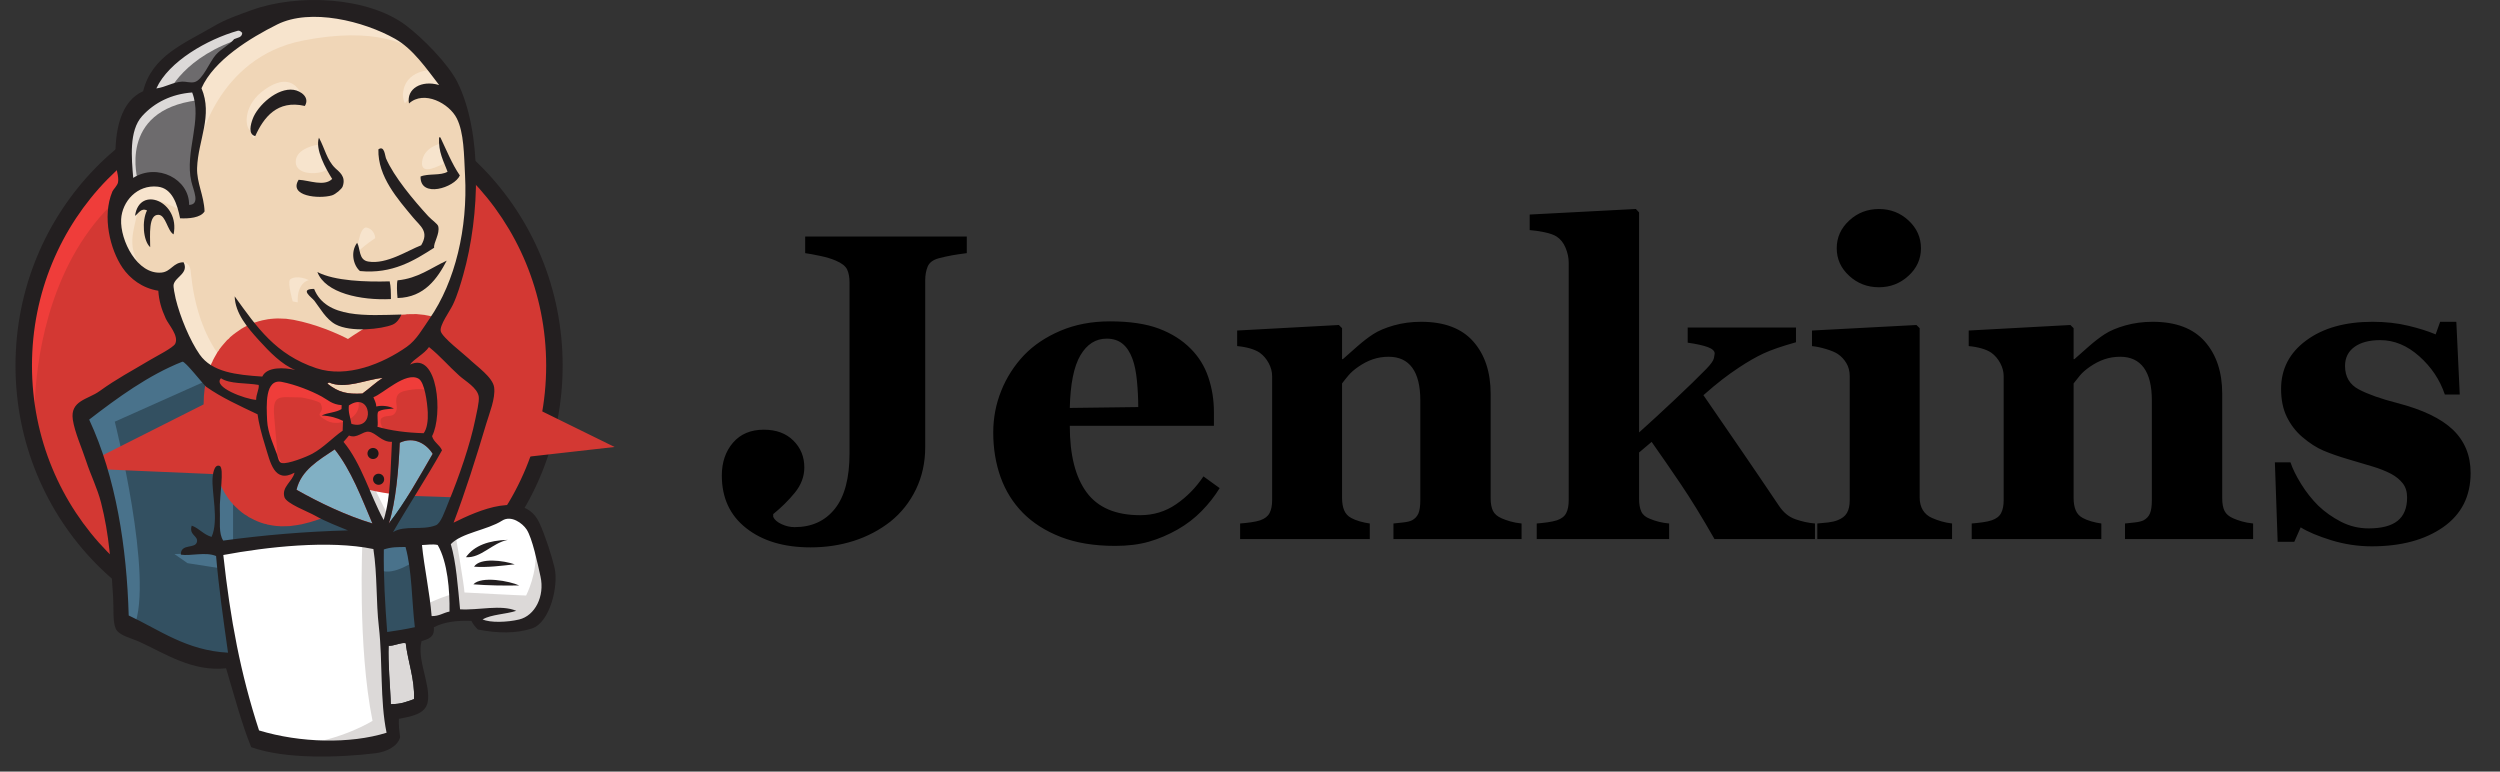 <svg width="81" height="25" viewBox="0 0 81 25" fill="none" xmlns="http://www.w3.org/2000/svg">
<rect x="0" y="0" width="81" height="25" fill="#333333" stroke="none"/>
<g clip-path="url(#clip0_43_1130)">
<path d="M17.965 11.812C17.965 16.668 14.116 20.605 9.368 20.605C4.62 20.605 0.771 16.668 0.771 11.812C0.771 6.955 4.62 3.019 9.368 3.019C14.116 3.019 17.965 6.956 17.965 11.812" fill="#D33833"/>
<path d="M1.121 13.99C1.121 13.99 0.498 4.82 8.948 4.558L8.358 3.575L3.774 5.114L2.463 6.621L1.317 8.815L0.662 11.37L0.859 13.073" fill="#EF3D3A"/>
<path d="M3.478 5.813C1.969 7.356 1.036 9.487 1.036 11.845C1.036 14.201 1.969 16.332 3.478 17.876C4.987 19.419 7.067 20.371 9.366 20.371C11.665 20.371 13.745 19.419 15.254 17.876C16.762 16.333 17.696 14.201 17.696 11.845C17.696 9.487 16.762 7.356 15.254 5.813C13.745 4.27 11.665 3.318 9.366 3.318C7.067 3.318 4.987 4.27 3.478 5.813V5.813ZM3.096 18.249C1.493 16.61 0.502 14.344 0.502 11.845C0.502 9.345 1.493 7.08 3.096 5.44C4.699 3.8 6.917 2.784 9.366 2.784C11.814 2.784 14.033 3.8 15.635 5.44C17.239 7.08 18.23 9.345 18.23 11.845C18.23 14.344 17.239 16.609 15.635 18.249C14.033 19.889 11.814 20.905 9.366 20.905C6.917 20.905 4.699 19.889 3.096 18.249" fill="#231F20"/>
<path d="M12.986 11.861L11.675 12.057L9.907 12.254L8.761 12.286L7.647 12.254L6.796 11.991L6.043 11.173L5.453 9.502L5.322 9.142L4.536 8.88L4.078 8.127L3.75 7.046L4.11 6.096L4.962 5.802L5.65 6.129L5.977 6.85L6.37 6.784L6.501 6.62L6.37 5.867L6.337 4.917L6.534 3.607L6.526 2.859L7.123 1.905L8.171 1.151L10.005 0.365L12.036 0.66L13.804 1.937L14.623 3.247L15.147 4.197L15.278 6.555L14.885 8.586L14.165 10.387L13.477 11.337" fill="#F0D6B7"/>
<path d="M11.874 17.526L7.191 17.722V18.508L7.584 21.259L7.387 21.488L4.112 20.375L3.883 19.982L3.556 16.281L2.802 14.054L2.639 13.53L5.259 11.729L6.077 11.401L6.798 12.286L7.42 12.842L8.141 13.072L8.468 13.17L8.861 14.873L9.156 15.233L9.909 14.971L9.385 15.986L12.235 17.329L11.874 17.526" fill="#335061"/>
<path d="M4.109 6.097L4.961 5.802L5.649 6.129L5.976 6.85L6.369 6.784L6.467 6.391L6.271 5.638L6.467 3.837L6.304 2.854L6.893 2.167L8.17 1.151L7.81 0.66L6.009 1.544L5.256 2.134L4.83 3.051L4.175 3.935L3.979 4.983L4.109 6.097" fill="#6D6B6D"/>
<path d="M5.452 3.018C5.452 3.018 5.944 1.807 7.909 1.217C9.874 0.628 8.007 0.791 8.007 0.791L5.878 1.61L5.059 2.429L4.699 3.084L5.452 3.018V3.018ZM4.47 5.868C4.47 5.868 3.782 3.575 6.402 3.248L6.304 2.855L4.502 3.28L3.979 4.983L4.109 6.097L4.47 5.868" fill="#DCD9D8"/>
<path d="M5.52 8.913L5.949 8.498C5.949 8.498 6.142 8.52 6.175 8.749C6.208 8.979 6.306 11.042 7.714 12.155C7.843 12.257 6.666 11.992 6.666 11.992L5.618 10.354L5.52 8.913ZM11.546 8.291C11.546 8.291 11.623 7.298 11.89 7.375C12.157 7.451 12.157 7.718 12.157 7.718C12.157 7.718 11.508 8.138 11.546 8.291ZM14.264 4.656C14.264 4.656 13.724 4.77 13.675 5.245C13.625 5.721 14.264 5.343 14.363 5.311L14.264 4.656ZM10.302 4.688C10.302 4.688 9.581 4.787 9.581 5.245C9.581 5.704 10.4 5.671 10.629 5.474L10.302 4.688ZM5.848 6.817C5.848 6.817 4.603 6.064 4.472 6.784C4.341 7.505 4.046 8.029 4.669 8.782L4.243 8.651L3.85 7.636L3.719 6.653L4.472 5.867L5.323 5.933L5.815 6.326L5.848 6.817V6.817ZM6.437 4.754C6.437 4.754 6.994 1.872 9.81 1.315C12.129 0.857 13.347 1.413 13.806 1.937C13.806 1.937 11.743 -0.519 9.778 0.234C7.813 0.988 6.372 2.363 6.404 3.247C6.46 4.753 6.437 4.754 6.437 4.754V4.754ZM14.035 2.265C14.035 2.265 13.085 2.232 13.053 3.084C13.053 3.084 13.053 3.215 13.118 3.346C13.118 3.346 13.872 2.494 14.33 2.953" fill="#F7E4CD"/>
<path d="M9.877 3.434C9.877 3.434 9.713 2.127 8.599 2.887C7.878 3.378 7.944 4.066 8.075 4.197C8.206 4.328 8.17 4.592 8.27 4.411C8.37 4.23 8.337 3.64 8.697 3.476C9.057 3.313 9.648 3.13 9.877 3.434Z" fill="#F7E4CD"/>
<path d="M6.798 12.286L3.719 13.662C3.719 13.662 4.997 18.738 4.342 20.31L3.883 20.146L3.85 18.214L2.999 14.546L2.639 13.531L5.848 11.369L6.798 12.286V12.286ZM7.114 15.094L7.551 15.627V17.591H7.027C7.027 17.591 6.962 16.216 6.962 16.052C6.962 15.889 7.027 15.299 7.027 15.299L7.114 15.094ZM7.125 17.886L5.652 17.952L6.077 18.247L7.125 18.41" fill="#49728B"/>
<path d="M12.166 17.559L13.378 17.526L13.673 20.539L12.428 20.703L12.166 17.559" fill="#335061"/>
<path d="M12.494 17.559L14.328 17.461C14.328 17.461 15.081 15.562 15.081 15.463C15.081 15.365 15.736 12.712 15.736 12.712L14.263 11.173L13.968 10.911L13.182 11.697V14.743L12.494 17.559Z" fill="#335061"/>
<path d="M13.312 17.33L12.166 17.559L12.33 18.476C12.755 18.673 13.476 18.149 13.476 18.149L13.312 17.33ZM13.345 11.599L15.638 13.302L15.703 12.516L13.967 10.911L13.345 11.599Z" fill="#49728B"/>
<path d="M8.26 24.011L7.582 21.259L7.245 19.229L7.189 17.722L10.258 17.559L12.168 17.559L11.994 20.998L12.289 23.65L12.256 24.142L9.767 24.338L8.26 24.011Z" fill="white"/>
<path d="M11.743 17.526C11.743 17.526 11.579 20.932 12.07 23.355C12.07 23.355 11.088 23.977 9.646 24.141L12.398 24.043L12.725 23.846L12.332 18.476L12.234 17.329" fill="#DCD9D8"/>
<path d="M13.731 20.277L15.009 19.917L17.432 19.786L17.792 18.672L17.137 16.74L16.384 16.642L15.336 16.969L14.331 17.46L13.797 17.362L13.381 17.526" fill="white"/>
<path d="M13.705 19.622C13.705 19.622 14.556 19.229 14.688 19.262L14.327 17.46L14.753 17.297C14.753 17.297 15.048 19 15.048 19.196C15.048 19.196 16.882 19.295 17.046 19.295C17.046 19.295 17.439 18.541 17.34 17.755L17.701 18.803L17.733 19.393L17.209 20.179L16.62 20.31L15.637 20.277L15.31 19.851L14.164 20.015L13.803 20.146" fill="#DCD9D8"/>
<path d="M12.419 17.298L11.699 15.464L10.945 14.383C10.945 14.383 11.109 13.925 11.338 13.925H12.092L12.812 14.187L12.747 15.399L12.419 17.298Z" fill="white"/>
<path d="M12.561 16.675C12.561 16.675 11.644 14.906 11.644 14.645C11.644 14.645 11.808 14.252 12.037 14.35C12.266 14.448 12.757 14.71 12.757 14.71V14.088L11.644 13.858L10.891 13.957L12.168 16.97L12.43 17.003" fill="#DCD9D8"/>
<path d="M8.556 12.352L7.648 12.253L6.797 11.991V12.286L7.213 12.745L8.523 13.334" fill="white"/>
<path d="M7.09 12.45C7.09 12.45 8.106 12.876 8.433 12.778L8.466 13.17L7.549 12.974L6.992 12.581L7.09 12.45Z" fill="#DCD9D8"/>
<path d="M13.726 14.035C13.17 14.018 12.668 13.952 12.228 13.828C12.258 13.648 12.202 13.471 12.247 13.341C12.37 13.253 12.575 13.255 12.76 13.234C12.6 13.155 12.375 13.124 12.19 13.169C12.186 13.044 12.13 12.967 12.096 12.869C12.408 12.758 13.146 12.027 13.561 12.269C13.758 12.384 13.842 13.041 13.858 13.361C13.87 13.627 13.834 13.894 13.726 14.035" fill="#D33833"/>
<path d="M13.726 14.035C13.17 14.018 12.668 13.952 12.228 13.828C12.258 13.648 12.202 13.471 12.247 13.341C12.37 13.253 12.575 13.255 12.76 13.234C12.6 13.155 12.375 13.124 12.19 13.169C12.186 13.044 12.13 12.967 12.096 12.869C12.408 12.758 13.146 12.027 13.561 12.269C13.758 12.384 13.842 13.041 13.858 13.361C13.87 13.627 13.834 13.894 13.726 14.035H13.726Z" stroke="#D33833" stroke-width="4.094"/>
<path d="M11.069 13.127C11.067 13.169 11.065 13.211 11.064 13.254C10.89 13.367 10.61 13.366 10.42 13.462C10.7 13.474 10.921 13.542 11.113 13.637L11.1 13.955C10.782 14.172 10.492 14.497 10.117 14.701C9.94 14.797 9.319 15.046 9.13 15.002C9.024 14.977 9.014 14.845 8.972 14.72C8.881 14.453 8.672 14.029 8.653 13.627C8.63 13.119 8.579 12.268 9.126 12.373C9.567 12.457 10.081 12.661 10.422 12.847C10.631 12.961 10.752 13.102 11.069 13.127" fill="#D33833"/>
<path d="M11.069 13.127C11.067 13.169 11.065 13.211 11.064 13.254C10.89 13.367 10.61 13.366 10.42 13.462C10.7 13.474 10.921 13.542 11.113 13.637L11.1 13.955C10.782 14.172 10.492 14.497 10.117 14.701C9.94 14.797 9.319 15.046 9.13 15.002C9.024 14.977 9.014 14.845 8.972 14.72C8.881 14.453 8.672 14.029 8.653 13.627C8.63 13.119 8.579 12.268 9.126 12.373C9.567 12.457 10.081 12.661 10.422 12.847C10.631 12.961 10.752 13.102 11.069 13.127V13.127Z" stroke="#D33833" stroke-width="4.094"/>
<path d="M11.385 13.733C11.336 13.456 11.28 13.377 11.302 13.136C12.039 12.644 12.178 13.98 11.385 13.733" fill="#D33833"/>
<path d="M11.385 13.733C11.336 13.456 11.28 13.377 11.302 13.136C12.039 12.644 12.178 13.98 11.385 13.733H11.385Z" stroke="#D33833" stroke-width="4.094"/>
<path d="M12.451 13.957C12.451 13.957 12.222 13.63 12.386 13.531C12.549 13.433 12.713 13.531 12.811 13.368C12.909 13.204 12.811 13.106 12.844 12.909C12.877 12.713 13.041 12.68 13.204 12.647C13.368 12.614 13.827 12.549 13.892 12.713L13.695 12.123L13.303 11.992L12.058 12.713L11.992 13.073V13.794L12.451 13.957ZM9.012 15.038C8.973 14.527 8.931 14.017 8.885 13.506C8.816 12.743 9.068 12.876 9.729 12.876C9.83 12.876 10.35 12.997 10.388 13.073C10.566 13.438 10.089 13.357 10.594 13.632C11.019 13.864 11.771 13.491 11.6 12.975C11.503 12.86 11.098 12.939 10.953 12.864L10.185 12.466C9.859 12.297 9.107 12.051 8.76 12.287C7.881 12.885 8.816 14.379 9.129 15.003" fill="#EF3D3A"/>
<path d="M9.877 3.433C8.984 3.226 8.541 3.807 8.27 4.41C8.028 4.352 8.125 4.023 8.186 3.856C8.345 3.416 8.989 2.831 9.515 2.911C9.742 2.945 10.048 3.152 9.877 3.433ZM14.226 4.45L14.268 4.452C14.47 4.871 14.645 5.315 14.899 5.684C14.729 6.082 13.608 6.433 13.626 5.72C13.868 5.614 14.286 5.698 14.501 5.563C14.377 5.222 14.197 4.932 14.226 4.45V4.45ZM10.334 4.461C10.525 4.812 10.588 5.18 10.86 5.446C10.982 5.565 11.22 5.71 11.102 6.042C11.075 6.121 10.873 6.295 10.756 6.33C10.331 6.455 9.34 6.356 9.676 5.825C10.027 5.842 10.5 6.054 10.763 5.798C10.561 5.476 10.201 4.837 10.334 4.461V4.461ZM14.066 8.027C13.426 8.438 12.712 8.885 11.662 8.782C11.438 8.587 11.353 8.153 11.571 7.867C11.684 8.061 11.613 8.42 11.929 8.474C12.524 8.576 13.217 8.11 13.646 7.947C13.911 7.499 13.623 7.334 13.383 7.046C12.894 6.456 12.236 5.724 12.26 4.84C12.458 4.697 12.475 5.059 12.504 5.125C12.76 5.724 13.403 6.489 13.873 7.002C13.988 7.128 14.178 7.249 14.199 7.332C14.26 7.575 14.041 7.865 14.066 8.027H14.066ZM5.624 7.594C5.423 7.479 5.375 6.974 5.14 6.96C4.803 6.94 4.864 7.615 4.866 8.009C4.634 7.799 4.593 7.151 4.763 6.818C4.569 6.723 4.483 6.924 4.375 6.994C4.513 5.989 5.845 6.528 5.624 7.594H5.624ZM14.474 8.445C14.176 9.013 13.754 9.638 12.88 9.656C12.862 9.473 12.848 9.194 12.88 9.083C13.549 9.019 13.962 8.679 14.474 8.445V8.445ZM10.283 8.813C10.841 9.107 11.867 9.138 12.625 9.116C12.665 9.282 12.665 9.487 12.666 9.69C11.691 9.738 10.539 9.497 10.283 8.813V8.813ZM10.177 9.36C10.563 10.329 11.889 10.217 13.007 10.191C12.958 10.316 12.851 10.465 12.719 10.519C12.36 10.665 11.372 10.775 10.874 10.511C10.559 10.343 10.357 9.964 10.184 9.742C10.1 9.635 9.684 9.361 10.177 9.36" fill="#231F20"/>
<path d="M14.019 14.704C13.566 15.48 13.133 16.276 12.596 16.96C12.821 16.298 12.917 15.19 12.951 14.345C13.422 14.125 13.826 14.395 14.019 14.704Z" fill="#81B0C4"/>
<path d="M16.453 17.491C15.946 17.593 15.59 18.085 15.096 18.054C15.367 17.671 15.844 17.509 16.453 17.491ZM16.677 18.284C16.264 18.328 15.778 18.395 15.359 18.36C15.558 18.058 16.322 18.162 16.677 18.284ZM16.82 18.968C16.356 18.979 15.778 18.969 15.337 18.932C15.598 18.652 16.519 18.828 16.82 18.968Z" fill="#231F20"/>
<path d="M13.145 20.839C13.211 21.422 13.442 22.013 13.413 22.652C13.157 22.738 13.009 22.814 12.665 22.814C12.641 22.271 12.568 21.441 12.59 20.924C12.759 20.935 13.009 20.803 13.145 20.839" fill="#DCD9D8"/>
<path d="M12.397 12.245C12.164 12.397 11.966 12.588 11.742 12.75C11.245 12.775 10.974 12.716 10.609 12.431C10.615 12.408 10.652 12.418 10.653 12.39C11.185 12.627 11.861 12.293 12.397 12.245" fill="#F0D6B7"/>
<path d="M9.607 15.869C9.753 15.236 10.326 14.908 10.845 14.56C11.382 15.24 11.708 16.116 12.067 16.96C11.218 16.705 10.351 16.29 9.607 15.869" fill="#81B0C4"/>
<path d="M12.591 20.924C12.57 21.442 12.642 22.271 12.666 22.814C13.011 22.815 13.158 22.739 13.415 22.652C13.444 22.014 13.213 21.423 13.146 20.84C13.01 20.804 12.761 20.936 12.591 20.924V20.924ZM7.235 17.982C7.462 20.067 7.791 21.82 8.393 23.666C9.731 24.072 11.343 24.108 12.525 23.741C12.308 22.699 12.403 21.43 12.276 20.318C12.18 19.482 12.229 18.641 12.098 17.789C10.665 17.491 8.641 17.719 7.235 17.982V17.982ZM12.436 17.802C12.424 18.697 12.476 19.581 12.545 20.477C12.889 20.426 13.122 20.391 13.441 20.321C13.338 19.458 13.351 18.487 13.139 17.723C12.895 17.725 12.68 17.72 12.437 17.802H12.436ZM14.181 17.657C14.018 17.62 13.828 17.656 13.672 17.659C13.745 18.389 13.923 19.195 13.985 19.961C14.231 19.968 14.362 19.853 14.564 19.814C14.575 19.141 14.505 18.215 14.181 17.657V17.657ZM16.822 20.071C17.334 19.947 17.655 19.32 17.512 18.677C17.416 18.245 17.245 17.431 17.062 17.154C16.927 16.95 16.561 16.682 16.268 16.869C15.792 17.174 14.953 17.262 14.606 17.631C14.78 18.211 14.834 19.007 14.906 19.742C15.501 19.779 16.232 19.578 16.727 19.791C16.382 19.903 15.934 19.904 15.635 20.067C15.879 20.185 16.45 20.161 16.822 20.071V20.071ZM12.067 16.961C11.707 16.116 11.381 15.241 10.845 14.56C10.325 14.908 9.753 15.236 9.607 15.869C10.351 16.29 11.218 16.705 12.067 16.961ZM12.952 14.345C12.918 15.19 12.822 16.298 12.597 16.96C13.134 16.276 13.567 15.48 14.02 14.704C13.827 14.394 13.423 14.124 12.952 14.345V14.345ZM11.948 13.988C11.745 13.966 11.572 14.222 11.307 14.111C11.247 14.178 11.192 14.251 11.13 14.317C11.714 15.021 11.98 16.02 12.431 16.848C12.674 16.053 12.646 15.182 12.699 14.314C12.366 14.335 12.182 14.013 11.948 13.988V13.988ZM11.303 13.136C11.281 13.377 11.337 13.457 11.386 13.733C12.179 13.981 12.04 12.645 11.303 13.136V13.136ZM10.424 12.848C10.082 12.661 9.569 12.458 9.127 12.373C8.58 12.269 8.632 13.12 8.655 13.627C8.673 14.029 8.882 14.454 8.973 14.721C9.016 14.845 9.025 14.978 9.132 15.002C9.32 15.046 9.941 14.798 10.119 14.701C10.493 14.497 10.784 14.173 11.102 13.955C11.106 13.849 11.11 13.743 11.114 13.637C10.923 13.542 10.702 13.475 10.421 13.462C10.611 13.366 10.892 13.368 11.065 13.254C11.067 13.211 11.069 13.169 11.07 13.127C10.753 13.103 10.633 12.962 10.424 12.848V12.848ZM7.16 12.255C6.877 12.543 7.956 12.935 8.299 12.956C8.297 12.774 8.403 12.602 8.382 12.472C7.974 12.4 7.438 12.447 7.16 12.255H7.16ZM10.653 12.39C10.652 12.418 10.615 12.408 10.61 12.431C10.974 12.716 11.245 12.775 11.742 12.75C11.966 12.588 12.164 12.398 12.397 12.245C11.861 12.293 11.185 12.627 10.653 12.39ZM13.86 13.362C13.844 13.042 13.76 12.385 13.563 12.27C13.148 12.027 12.41 12.759 12.098 12.87C12.132 12.968 12.188 13.046 12.192 13.171C12.377 13.125 12.602 13.156 12.762 13.235C12.577 13.256 12.371 13.254 12.249 13.342C12.204 13.472 12.26 13.649 12.23 13.829C12.67 13.954 13.172 14.02 13.727 14.036C13.835 13.895 13.872 13.627 13.86 13.362L13.86 13.362ZM6.683 12.533C6.594 12.47 5.992 11.686 5.909 11.719C4.819 12.148 3.8 12.892 2.889 13.595C3.758 15.458 4.108 17.741 4.17 19.941C5.165 20.406 6.039 21.077 7.388 21.147C7.232 20.042 7.09 19.056 7.001 18.015C6.662 17.872 6.175 18.022 5.858 17.971C5.855 17.588 6.343 17.803 6.383 17.546C6.414 17.352 6.115 17.337 6.212 17.03C6.46 17.121 6.591 17.32 6.855 17.395C7.097 16.866 6.852 15.93 6.887 15.488C6.893 15.405 6.928 15.028 7.114 15.094C7.279 15.152 7.105 16.096 7.123 16.515C7.139 16.9 7.076 17.273 7.232 17.515C8.537 17.338 9.862 17.223 11.273 17.184C10.963 17.051 10.594 16.925 10.19 16.697C9.97 16.573 9.279 16.316 9.216 16.108C9.115 15.776 9.481 15.6 9.543 15.315C8.885 15.674 8.757 14.971 8.601 14.473C8.46 14.022 8.379 13.684 8.345 13.424C7.778 13.154 7.171 12.88 6.683 12.533V12.533ZM13.284 11.813C14.192 11.373 14.355 13.459 13.999 14.131C14.054 14.332 14.244 14.408 14.321 14.589C13.814 15.496 13.251 16.344 12.734 17.241C13.119 17.002 13.668 17.198 14.121 17.019C14.286 16.953 14.406 16.575 14.531 16.272C14.876 15.438 15.238 14.387 15.399 13.591C15.435 13.41 15.534 13.015 15.512 12.854C15.472 12.565 15.08 12.351 14.881 12.172C14.514 11.842 14.282 11.552 13.899 11.244C13.744 11.473 13.411 11.627 13.284 11.813V11.813ZM4.606 3.76C4.173 4.236 4.264 5.128 4.316 5.763C5.099 5.271 6.137 5.802 6.127 6.639C6.5 6.629 6.266 6.172 6.199 5.878C5.978 4.918 6.571 3.874 6.226 2.996C5.556 3.047 5.006 3.32 4.606 3.76V3.76ZM7.702 0.997C6.723 1.274 5.467 1.986 5.065 2.866C5.377 2.821 5.593 2.664 5.9 2.644C6.017 2.637 6.169 2.693 6.302 2.66C6.569 2.594 6.793 1.997 6.994 1.775C7.19 1.558 7.425 1.465 7.586 1.268C7.689 1.218 7.842 1.221 7.848 1.066C7.803 1.018 7.756 0.981 7.702 0.997V0.997ZM12.802 1.258C11.785 0.684 10.064 0.253 8.983 0.792C8.11 1.227 6.93 1.947 6.528 2.859C6.904 3.74 6.417 4.547 6.386 5.44C6.369 5.916 6.609 6.331 6.628 6.849C6.499 7.061 6.106 7.087 5.835 7.073C5.743 6.615 5.583 6.1 5.111 6.048C4.444 5.975 3.956 6.527 3.925 7.105C3.889 7.784 4.447 8.909 5.237 8.831C5.542 8.8 5.617 8.495 5.949 8.498C6.129 8.857 5.671 8.97 5.624 9.227C5.612 9.294 5.662 9.553 5.691 9.675C5.835 10.268 6.154 11.035 6.469 11.486C6.869 12.059 7.654 12.145 8.498 12.201C8.649 11.876 9.205 11.903 9.567 11.988C9.133 11.816 8.729 11.399 8.395 11.031C8.011 10.608 7.622 10.154 7.603 9.601C8.328 10.607 8.928 11.487 10.247 11.929C11.246 12.264 12.412 11.776 13.179 11.237C13.497 11.013 13.687 10.658 13.913 10.333C14.76 9.115 15.155 7.377 15.068 5.692C15.032 4.997 15.034 4.305 14.801 3.837C14.557 3.348 13.733 2.911 13.251 3.353C13.161 2.878 13.652 2.584 14.228 2.755C13.817 2.225 13.386 1.587 12.802 1.258V1.258ZM14.696 16.935C15.491 16.54 16.975 15.872 17.474 16.937C17.657 17.329 17.873 17.993 17.968 18.398C18.103 18.969 17.823 20.171 17.235 20.362C16.716 20.532 16.111 20.521 15.486 20.396C15.412 20.335 15.33 20.228 15.273 20.117C14.827 20.099 14.409 20.141 14.056 20.324C14.09 20.654 13.866 20.707 13.657 20.775C13.502 21.39 13.968 22.194 13.856 22.755C13.777 23.154 13.285 23.216 12.924 23.291C12.912 23.513 12.94 23.698 12.964 23.886C12.882 24.191 12.511 24.364 12.16 24.406C11.004 24.545 9.25 24.608 8.139 24.208C7.829 23.447 7.585 22.522 7.326 21.653C6.242 21.769 5.366 21.186 4.539 20.804C4.253 20.671 3.857 20.598 3.751 20.37C3.647 20.149 3.689 19.727 3.664 19.328C3.598 18.308 3.542 17.325 3.273 16.281C3.152 15.812 2.941 15.399 2.794 14.948C2.659 14.529 2.421 14.012 2.359 13.595C2.268 12.977 2.85 12.943 3.222 12.675C3.797 12.26 4.249 12.031 4.872 11.657C5.057 11.546 5.614 11.266 5.677 11.137C5.803 10.881 5.461 10.52 5.37 10.32C5.225 10.002 5.15 9.733 5.129 9.42C4.606 9.337 4.21 9.026 3.97 8.675C3.574 8.095 3.299 7.02 3.642 6.203C3.669 6.139 3.803 6.012 3.823 5.913C3.862 5.719 3.749 5.46 3.742 5.253C3.706 4.191 3.922 3.276 4.637 2.955C4.927 1.799 5.966 1.415 6.945 0.84C7.311 0.625 7.714 0.488 8.131 0.335C9.625 -0.215 11.918 -0.112 13.158 0.826C13.684 1.224 14.524 2.064 14.825 2.672C15.619 4.277 15.562 6.959 15.007 8.912C14.932 9.174 14.824 9.559 14.673 9.874C14.567 10.094 14.24 10.534 14.279 10.728C14.32 10.929 15.027 11.465 15.178 11.611C15.451 11.874 15.969 12.223 16.011 12.555C16.056 12.908 15.855 13.391 15.753 13.732C15.413 14.87 15.082 15.921 14.696 16.935" fill="#231F20"/>
<path d="M9.395 9.061C9.438 9.004 9.675 8.917 10.007 9.076C10.007 9.076 9.614 9.142 9.647 9.797L9.483 9.764C9.483 9.764 9.314 9.17 9.395 9.061" fill="#F7E4CD"/>
<path d="M12.266 14.693C12.266 14.741 12.247 14.786 12.214 14.82C12.18 14.854 12.134 14.873 12.086 14.873C12.039 14.873 11.993 14.854 11.959 14.82C11.925 14.786 11.906 14.741 11.906 14.693C11.906 14.645 11.925 14.599 11.959 14.565C11.993 14.532 12.039 14.513 12.086 14.513C12.134 14.513 12.18 14.532 12.214 14.565C12.247 14.599 12.266 14.645 12.266 14.693V14.693ZM12.447 15.528C12.447 15.576 12.428 15.621 12.394 15.655C12.36 15.689 12.314 15.708 12.266 15.708C12.219 15.708 12.173 15.689 12.139 15.655C12.105 15.621 12.086 15.575 12.086 15.528C12.086 15.48 12.105 15.434 12.139 15.4C12.173 15.367 12.219 15.348 12.266 15.348C12.314 15.348 12.36 15.367 12.394 15.4C12.428 15.434 12.447 15.48 12.446 15.528" fill="#1D1919"/>
<path d="M31.324 8.202C31.14 8.225 30.983 8.248 30.855 8.271C30.708 8.298 30.563 8.33 30.419 8.367C30.23 8.418 30.11 8.508 30.057 8.637C30.004 8.766 29.977 8.914 29.977 9.08V14.486C29.977 14.984 29.877 15.44 29.677 15.855C29.476 16.269 29.201 16.617 28.851 16.898C28.497 17.175 28.1 17.384 27.663 17.524C27.225 17.665 26.758 17.735 26.261 17.735C25.399 17.735 24.705 17.528 24.178 17.113C23.65 16.699 23.387 16.13 23.387 15.407C23.387 14.979 23.508 14.624 23.749 14.343C23.991 14.062 24.324 13.922 24.748 13.922C25.148 13.922 25.467 14.039 25.704 14.274C25.942 14.509 26.06 14.799 26.06 15.144C26.06 15.439 25.957 15.712 25.753 15.963C25.548 16.214 25.314 16.445 25.052 16.657V16.747C25.093 16.839 25.183 16.918 25.322 16.982C25.46 17.047 25.601 17.079 25.744 17.079C26.298 17.079 26.734 16.881 27.05 16.484C27.366 16.088 27.525 15.489 27.525 14.687V9.149C27.525 8.983 27.499 8.845 27.448 8.734C27.397 8.623 27.274 8.526 27.08 8.444C26.942 8.384 26.774 8.333 26.577 8.292C26.38 8.25 26.217 8.22 26.088 8.202V7.663H31.324V8.202H31.324ZM39.517 15.815C39.356 16.077 39.162 16.325 38.934 16.557C38.706 16.79 38.447 16.989 38.156 17.155C37.848 17.33 37.536 17.462 37.22 17.552C36.905 17.642 36.542 17.687 36.132 17.687C35.451 17.687 34.862 17.59 34.367 17.397C33.872 17.203 33.463 16.943 33.141 16.616C32.819 16.289 32.578 15.903 32.419 15.459C32.26 15.014 32.181 14.532 32.181 14.012C32.181 13.542 32.267 13.092 32.44 12.661C32.61 12.235 32.86 11.844 33.176 11.511C33.489 11.184 33.884 10.919 34.36 10.716C34.837 10.514 35.37 10.412 35.96 10.412C36.604 10.412 37.134 10.491 37.548 10.647C37.963 10.804 38.306 11.021 38.578 11.297C38.84 11.559 39.032 11.869 39.151 12.226C39.271 12.583 39.331 12.957 39.331 13.348V13.797H34.661C34.661 14.742 34.843 15.46 35.207 15.953C35.571 16.446 36.149 16.692 36.941 16.692C37.374 16.692 37.763 16.574 38.108 16.336C38.454 16.099 38.748 15.799 38.992 15.435L39.517 15.815V15.815ZM36.879 13.189C36.879 12.913 36.865 12.63 36.837 12.34C36.809 12.05 36.761 11.812 36.692 11.628C36.614 11.412 36.506 11.248 36.371 11.138C36.235 11.027 36.063 10.972 35.856 10.972C35.501 10.972 35.218 11.152 35.006 11.511C34.794 11.87 34.679 12.439 34.661 13.217L36.879 13.189V13.189ZM49.3 17.465H45.148V16.961C45.235 16.952 45.341 16.941 45.465 16.927C45.59 16.913 45.684 16.89 45.749 16.858C45.845 16.807 45.914 16.733 45.956 16.637C45.997 16.54 46.018 16.397 46.018 16.208V12.975C46.018 12.505 45.931 12.152 45.758 11.915C45.585 11.678 45.33 11.559 44.993 11.559C44.808 11.559 44.636 11.587 44.477 11.642C44.317 11.697 44.161 11.778 44.009 11.884C43.875 11.976 43.768 12.07 43.687 12.167C43.617 12.251 43.548 12.336 43.483 12.423V16.132C43.483 16.294 43.506 16.428 43.552 16.536C43.598 16.645 43.674 16.726 43.78 16.782C43.853 16.823 43.945 16.86 44.056 16.892C44.166 16.924 44.275 16.947 44.381 16.961V17.465H40.18V16.961C40.297 16.952 40.413 16.939 40.529 16.923C40.647 16.907 40.747 16.885 40.83 16.858C40.977 16.807 41.078 16.729 41.134 16.623C41.189 16.517 41.217 16.379 41.217 16.208V12.187C41.217 12.045 41.18 11.904 41.106 11.766C41.032 11.628 40.936 11.515 40.816 11.428C40.733 11.372 40.628 11.326 40.502 11.289C40.375 11.253 40.236 11.227 40.084 11.213V10.709L43.379 10.53L43.483 10.633V11.635H43.51C43.666 11.496 43.823 11.358 43.98 11.22C44.164 11.059 44.335 10.928 44.491 10.827C44.661 10.716 44.885 10.622 45.161 10.543C45.438 10.465 45.732 10.426 46.046 10.426C46.796 10.426 47.359 10.639 47.735 11.065C48.11 11.491 48.297 12.056 48.297 12.761V16.146C48.297 16.317 48.323 16.452 48.373 16.554C48.424 16.655 48.519 16.736 48.657 16.795C48.73 16.828 48.821 16.86 48.93 16.892C49.038 16.924 49.161 16.947 49.299 16.961V17.465L49.3 17.465ZM58.805 17.465H55.549C55.149 16.763 54.783 16.167 54.452 15.678C54.143 15.221 53.83 14.767 53.513 14.317L53.106 14.661V16.167C53.106 16.333 53.13 16.468 53.178 16.574C53.227 16.68 53.32 16.759 53.458 16.809C53.541 16.846 53.638 16.878 53.748 16.906C53.859 16.933 53.969 16.952 54.08 16.961V17.465H49.79V16.961C49.906 16.952 50.022 16.939 50.138 16.923C50.254 16.907 50.356 16.885 50.444 16.858C50.592 16.807 50.693 16.729 50.746 16.622C50.8 16.517 50.826 16.378 50.826 16.208V8.505C50.826 8.353 50.793 8.196 50.726 8.032C50.659 7.869 50.561 7.746 50.432 7.663C50.345 7.607 50.214 7.561 50.039 7.524C49.864 7.488 49.705 7.465 49.562 7.455V6.951L53.002 6.771L53.106 6.882V14.011C53.446 13.707 53.829 13.355 54.255 12.954C54.68 12.554 55.022 12.222 55.279 11.959C55.431 11.803 55.515 11.684 55.531 11.604C55.547 11.523 55.556 11.474 55.556 11.455C55.556 11.372 55.483 11.303 55.337 11.248C55.192 11.193 54.973 11.144 54.681 11.103V10.612H58.19V11.089C57.73 11.218 57.38 11.339 57.138 11.452C56.897 11.565 56.634 11.715 56.349 11.904C56.161 12.028 55.978 12.158 55.801 12.295C55.624 12.431 55.421 12.601 55.191 12.804C55.642 13.458 56.058 14.063 56.439 14.62C56.821 15.177 57.221 15.767 57.639 16.388C57.782 16.604 57.959 16.749 58.17 16.823C58.382 16.897 58.594 16.943 58.805 16.961V17.465H58.805ZM63.247 17.465H58.881V16.961C59.001 16.952 59.118 16.941 59.233 16.927C59.349 16.913 59.448 16.89 59.531 16.858C59.678 16.802 59.782 16.723 59.841 16.619C59.901 16.516 59.931 16.379 59.931 16.208V12.187C59.931 12.026 59.894 11.885 59.821 11.763C59.747 11.641 59.655 11.543 59.544 11.469C59.462 11.414 59.336 11.361 59.168 11.31C59 11.26 58.847 11.227 58.709 11.214V10.709L62.093 10.53L62.197 10.633V16.118C62.197 16.279 62.232 16.416 62.301 16.529C62.37 16.642 62.469 16.726 62.598 16.782C62.69 16.823 62.791 16.86 62.902 16.892C63.012 16.924 63.127 16.947 63.247 16.961V17.465V17.465ZM62.239 8.043C62.239 8.393 62.104 8.691 61.834 8.937C61.565 9.184 61.246 9.307 60.878 9.307C60.505 9.307 60.183 9.184 59.914 8.937C59.645 8.691 59.51 8.393 59.51 8.043C59.51 7.693 59.645 7.394 59.914 7.145C60.183 6.896 60.505 6.772 60.878 6.772C61.251 6.772 61.571 6.896 61.838 7.145C62.105 7.394 62.239 7.693 62.239 8.043V8.043ZM73.002 17.465H68.85V16.961C68.937 16.952 69.043 16.941 69.168 16.927C69.292 16.913 69.386 16.89 69.451 16.858C69.547 16.807 69.617 16.733 69.658 16.637C69.699 16.54 69.72 16.397 69.72 16.208V12.975C69.72 12.505 69.633 12.152 69.46 11.915C69.287 11.678 69.032 11.559 68.695 11.559C68.51 11.559 68.338 11.587 68.179 11.642C68.019 11.697 67.864 11.778 67.711 11.884C67.577 11.976 67.47 12.07 67.389 12.167C67.319 12.251 67.251 12.336 67.185 12.423V16.132C67.185 16.294 67.208 16.428 67.254 16.536C67.3 16.645 67.376 16.726 67.482 16.782C67.555 16.823 67.647 16.86 67.758 16.892C67.869 16.924 67.977 16.947 68.083 16.961V17.465H63.883V16.961C63.999 16.952 64.115 16.939 64.231 16.923C64.349 16.907 64.449 16.885 64.532 16.858C64.679 16.807 64.781 16.729 64.836 16.623C64.891 16.517 64.919 16.379 64.919 16.208V12.187C64.919 12.045 64.882 11.904 64.808 11.766C64.735 11.628 64.638 11.515 64.518 11.428C64.435 11.372 64.331 11.326 64.204 11.289C64.077 11.253 63.938 11.227 63.786 11.213V10.709L67.081 10.53L67.185 10.633V11.635H67.212C67.368 11.496 67.525 11.358 67.682 11.22C67.866 11.059 68.037 10.928 68.193 10.827C68.364 10.716 68.587 10.622 68.863 10.543C69.14 10.465 69.434 10.426 69.748 10.426C70.498 10.426 71.061 10.639 71.437 11.065C71.812 11.491 72 12.056 72 12.761V16.146C72 16.317 72.025 16.452 72.076 16.554C72.126 16.655 72.221 16.736 72.359 16.795C72.433 16.828 72.524 16.86 72.632 16.892C72.74 16.924 72.863 16.947 73.001 16.961V17.465L73.002 17.465ZM76.843 17.701C76.399 17.701 75.957 17.634 75.534 17.504C75.108 17.372 74.777 17.233 74.542 17.086L74.335 17.555H73.796L73.706 14.979H74.211C74.28 15.186 74.395 15.42 74.556 15.68C74.717 15.94 74.902 16.174 75.109 16.381C75.325 16.588 75.573 16.763 75.851 16.906C76.13 17.049 76.428 17.12 76.746 17.12C77.165 17.12 77.477 17.038 77.682 16.875C77.887 16.712 77.99 16.459 77.99 16.119C77.99 15.934 77.944 15.782 77.851 15.663C77.759 15.543 77.632 15.439 77.471 15.352C77.292 15.26 77.095 15.181 76.881 15.117C76.666 15.052 76.403 14.974 76.09 14.882C75.776 14.79 75.508 14.696 75.285 14.602C75.061 14.508 74.83 14.359 74.591 14.156C74.383 13.977 74.218 13.761 74.093 13.507C73.969 13.254 73.907 12.952 73.907 12.602C73.907 11.953 74.18 11.428 74.726 11.027C75.271 10.626 75.986 10.426 76.871 10.426C77.29 10.426 77.675 10.469 78.028 10.554C78.38 10.639 78.676 10.732 78.915 10.834L79.061 10.426H79.585L79.696 12.782H79.213C79.051 12.303 78.775 11.89 78.383 11.542C77.992 11.194 77.571 11.02 77.119 11.02C76.765 11.02 76.486 11.094 76.283 11.241C76.081 11.389 75.979 11.594 75.979 11.856C75.979 12.206 76.128 12.46 76.424 12.616C76.721 12.773 77.135 12.92 77.669 13.058C78.492 13.27 79.094 13.559 79.476 13.925C79.857 14.291 80.048 14.758 80.048 15.324C80.048 16.079 79.752 16.664 79.16 17.079C78.569 17.493 77.796 17.701 76.843 17.701H76.843Z" fill="black"/>
</g>
<defs>
<clipPath id="clip0_43_1130">
<rect width="80" height="24.512" fill="white" transform="translate(0.5)"/>
</clipPath>
</defs>
</svg>

